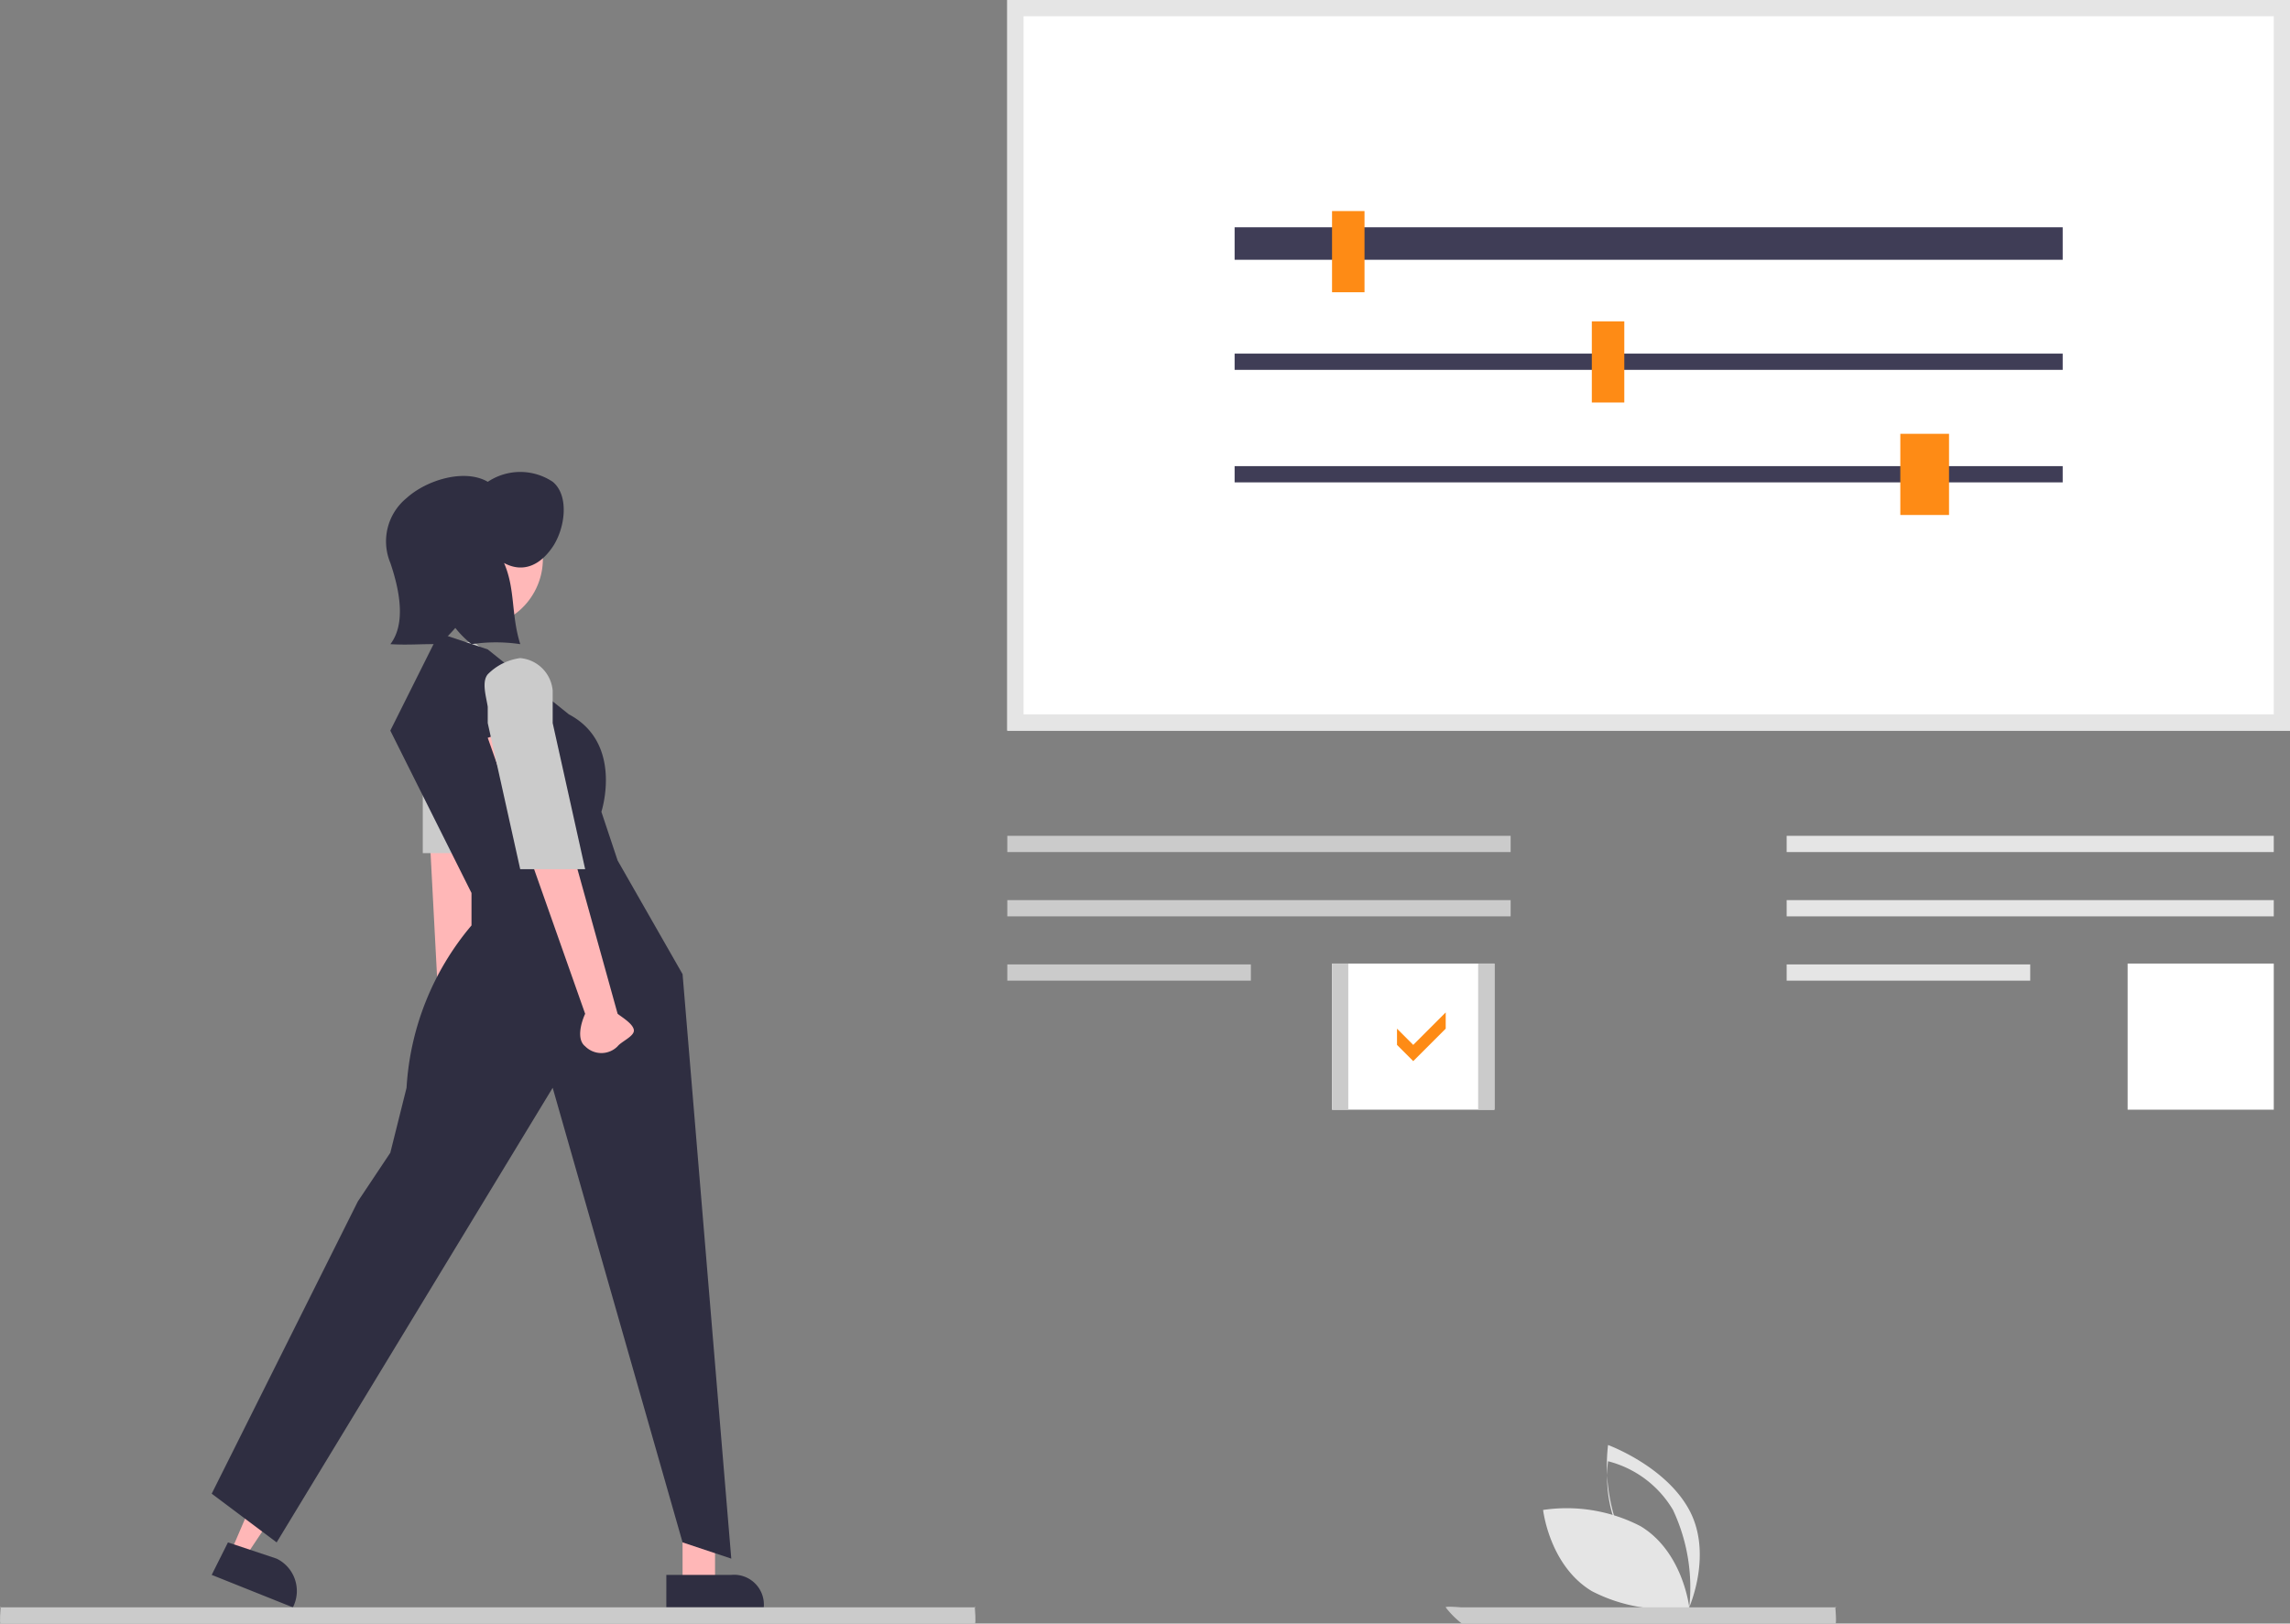 <svg xmlns="http://www.w3.org/2000/svg" width="141.039" height="100" viewBox="0 0 141.039 100"><rect x="0" y="0" width="141.039" height="100" fill="#808080" stroke="none"/><g transform="translate(0.039)"><path d="M784.172,713.224h0a10.371,10.371,0,0,1-4-4,10.959,10.959,0,0,1-1-6h0c.031.012,3.542,1.3,5,4s.007,5.967,0,6Zm-4-4a10.267,10.267,0,0,0,4,4,11.212,11.212,0,0,0-1-6,6.514,6.514,0,0,0-4-3A8.189,8.189,0,0,0,780.172,709.224Z" transform="translate(-680.173 -614.224)" fill="#e5e5e5"/><path d="M760.755,730.036c2.62,1.576,3,5,3,5a9.893,9.893,0,0,1-6-1c-2.62-1.576-3-5-3-5A9.893,9.893,0,0,1,760.755,730.036Z" transform="translate(-659.755 -636.036)" fill="#e5e5e5"/><path d="M624.961,176.5h-79v-45h79Z" transform="translate(-483.961 -131.5)" fill="#fff"/><path d="M624.961,176.5h-79v-45h79Zm-78-1h77v-43h-77Z" transform="translate(-483.961 -131.5)" fill="#e5e5e5"/><rect width="51" height="2" transform="translate(76 14)" fill="#3f3d56"/><rect width="51" height="1" transform="translate(76 21.78)" fill="#3f3d56"/><rect width="51" height="1" transform="translate(76 28.71)" fill="#3f3d56"/><rect width="2" height="5" transform="translate(82 13)" fill="#fe8b15"/><rect width="2" height="5" transform="translate(98 19.792)" fill="#fe8b15"/><rect width="3" height="5" transform="translate(117 26.719)" fill="#fe8b15"/><rect width="31" height="1" transform="translate(62 51.48)" fill="#cbcbcb"/><rect width="31" height="1" transform="translate(62 55.44)" fill="#cbcbcb"/><rect width="15" height="1" transform="translate(62 59.4)" fill="#cbcbcb"/><path d="M685.783,521.368h-10v-9h10Z" transform="translate(-593.783 -453.021)" fill="#fff"/><path d="M685.783,521.368h-10v-9h10Zm-9,0h8v-9h-8Z" transform="translate(-593.783 -453.021)" fill="#cbcbcb"/><path d="M993.17,521.368h-9v-9h9Z" transform="translate(-853.17 -453.021)" fill="#fff"/><path d="M993.17,521.368h-9v-9h9Zm-9,0h9v-9h-9Z" transform="translate(-853.17 -453.021)" fill="#e5e5e5"/><path d="M697.457,533.743l-1-1v-1l1,1,2-2v1Z" transform="translate(-610.456 -468.386)" fill="#fe8b15"/><rect width="30" height="1" transform="translate(110 51.48)" fill="#e5e5e5"/><rect width="30" height="1" transform="translate(110 55.44)" fill="#e5e5e5"/><rect width="15" height="1" transform="translate(110 59.4)" fill="#e5e5e5"/><path d="M321.876,430.383c.3-.234.956-.622,1-1s.237-.7,0-1c-.049-.062.059.053,0,0l-1-19h-3l1,19c-.411.52-.413.481,0,1C320.367,430.009,321.244,430.866,321.876,430.383Z" transform="translate(-292.876 -365.934)" fill="#ffb7b7"/><path d="M320.761,386.656c-.037-.009-.962.007-1,0-.6-.113-.509.629-1,1s-.944.388-1,1v11h3l1-8v-2C321.837,388.592,321.8,386.908,320.761,386.656Z" transform="translate(-291.761 -347.111)" fill="#cbcbcb"/><path d="M264.539,588.091h2v-7h-2Z" transform="translate(-222.539 -490.091)" fill="#ffb7b7"/><path d="M415.061,752.615h4a1.838,1.838,0,0,1,2,2h-6Z" transform="translate(-374.061 -655.615)" fill="#2f2e41"/><path d="M87.688,578.338h1l4-6-2-1Z" transform="translate(-73.688 -482.339)" fill="#ffb7b7"/><path d="M235.47,738.591l3,1h0a2.215,2.215,0,0,1,1,3h0l-5-2Z" transform="translate(-221.47 -643.591)" fill="#2f2e41"/><circle cx="4.219" cy="4.219" r="4.219" transform="translate(23.452 36.1) rotate(-61.337)" fill="#ffb8b8"/><path d="M255.761,384.573l-3-1-3,6,5,10v2a17.021,17.021,0,0,0-4,10l-1,4-2,3-9,18,4,3,17-28,8,28,3,1-3-36-4-7-1-3s1.377-4.217-2-6Z" transform="translate(-225.761 -344.574)" fill="#2f2e41"/><path d="M314.5,318.9a3.6,3.6,0,0,0-4,0c-1.431-.831-3.775-.112-5,1a3.444,3.444,0,0,0-1,4c.529,1.56,1,3.688,0,5,1.131.066,1.866-.019,3,0a9.406,9.406,0,0,0,1-1,6.055,6.055,0,0,0,1,1,10.136,10.136,0,0,1,3,0c-.576-1.83-.294-3.38-1-5,1.189.642,2.246.121,3-1S315.539,319.758,314.5,318.9Z" transform="translate(-280.496 -289.225)" fill="#2f2e41"/><path d="M353.321,434.545c.237-.3,1.046-.622,1-1s-.7-.767-1-1c-.062-.048.069.038,0,0l-5-18-3,1,6,17c-.277.6-.523,1.593,0,2A1.406,1.406,0,0,0,353.321,434.545Z" transform="translate(-315.321 -370.103)" fill="#ffb7b7"/><path d="M343.956,393.284c-.038,0,.039,0,0,0a3.446,3.446,0,0,0-2,1c-.39.476-.089,1.392,0,2v1l2,9h4l-2-9v-2A2.2,2.2,0,0,0,343.956,393.284Z" transform="translate(-311.956 -352.751)" fill="#cbcbcb"/><path d="M213.978,767.281h-60c-.087,0,0-.913,0-1s-.087,0,0,0h60c.087,0,0-.087,0,0S214.065,767.281,213.978,767.281Z" transform="translate(-153.978 -667.281)" fill="#cbcbcb"/><path d="M744.491,767.281h-23a5.428,5.428,0,0,1-1-1c0-.087.913,0,1,0h23c.087,0,0-.087,0,0S744.578,767.281,744.491,767.281Z" transform="translate(-631.491 -667.281)" fill="#cbcbcb"/></g></svg>